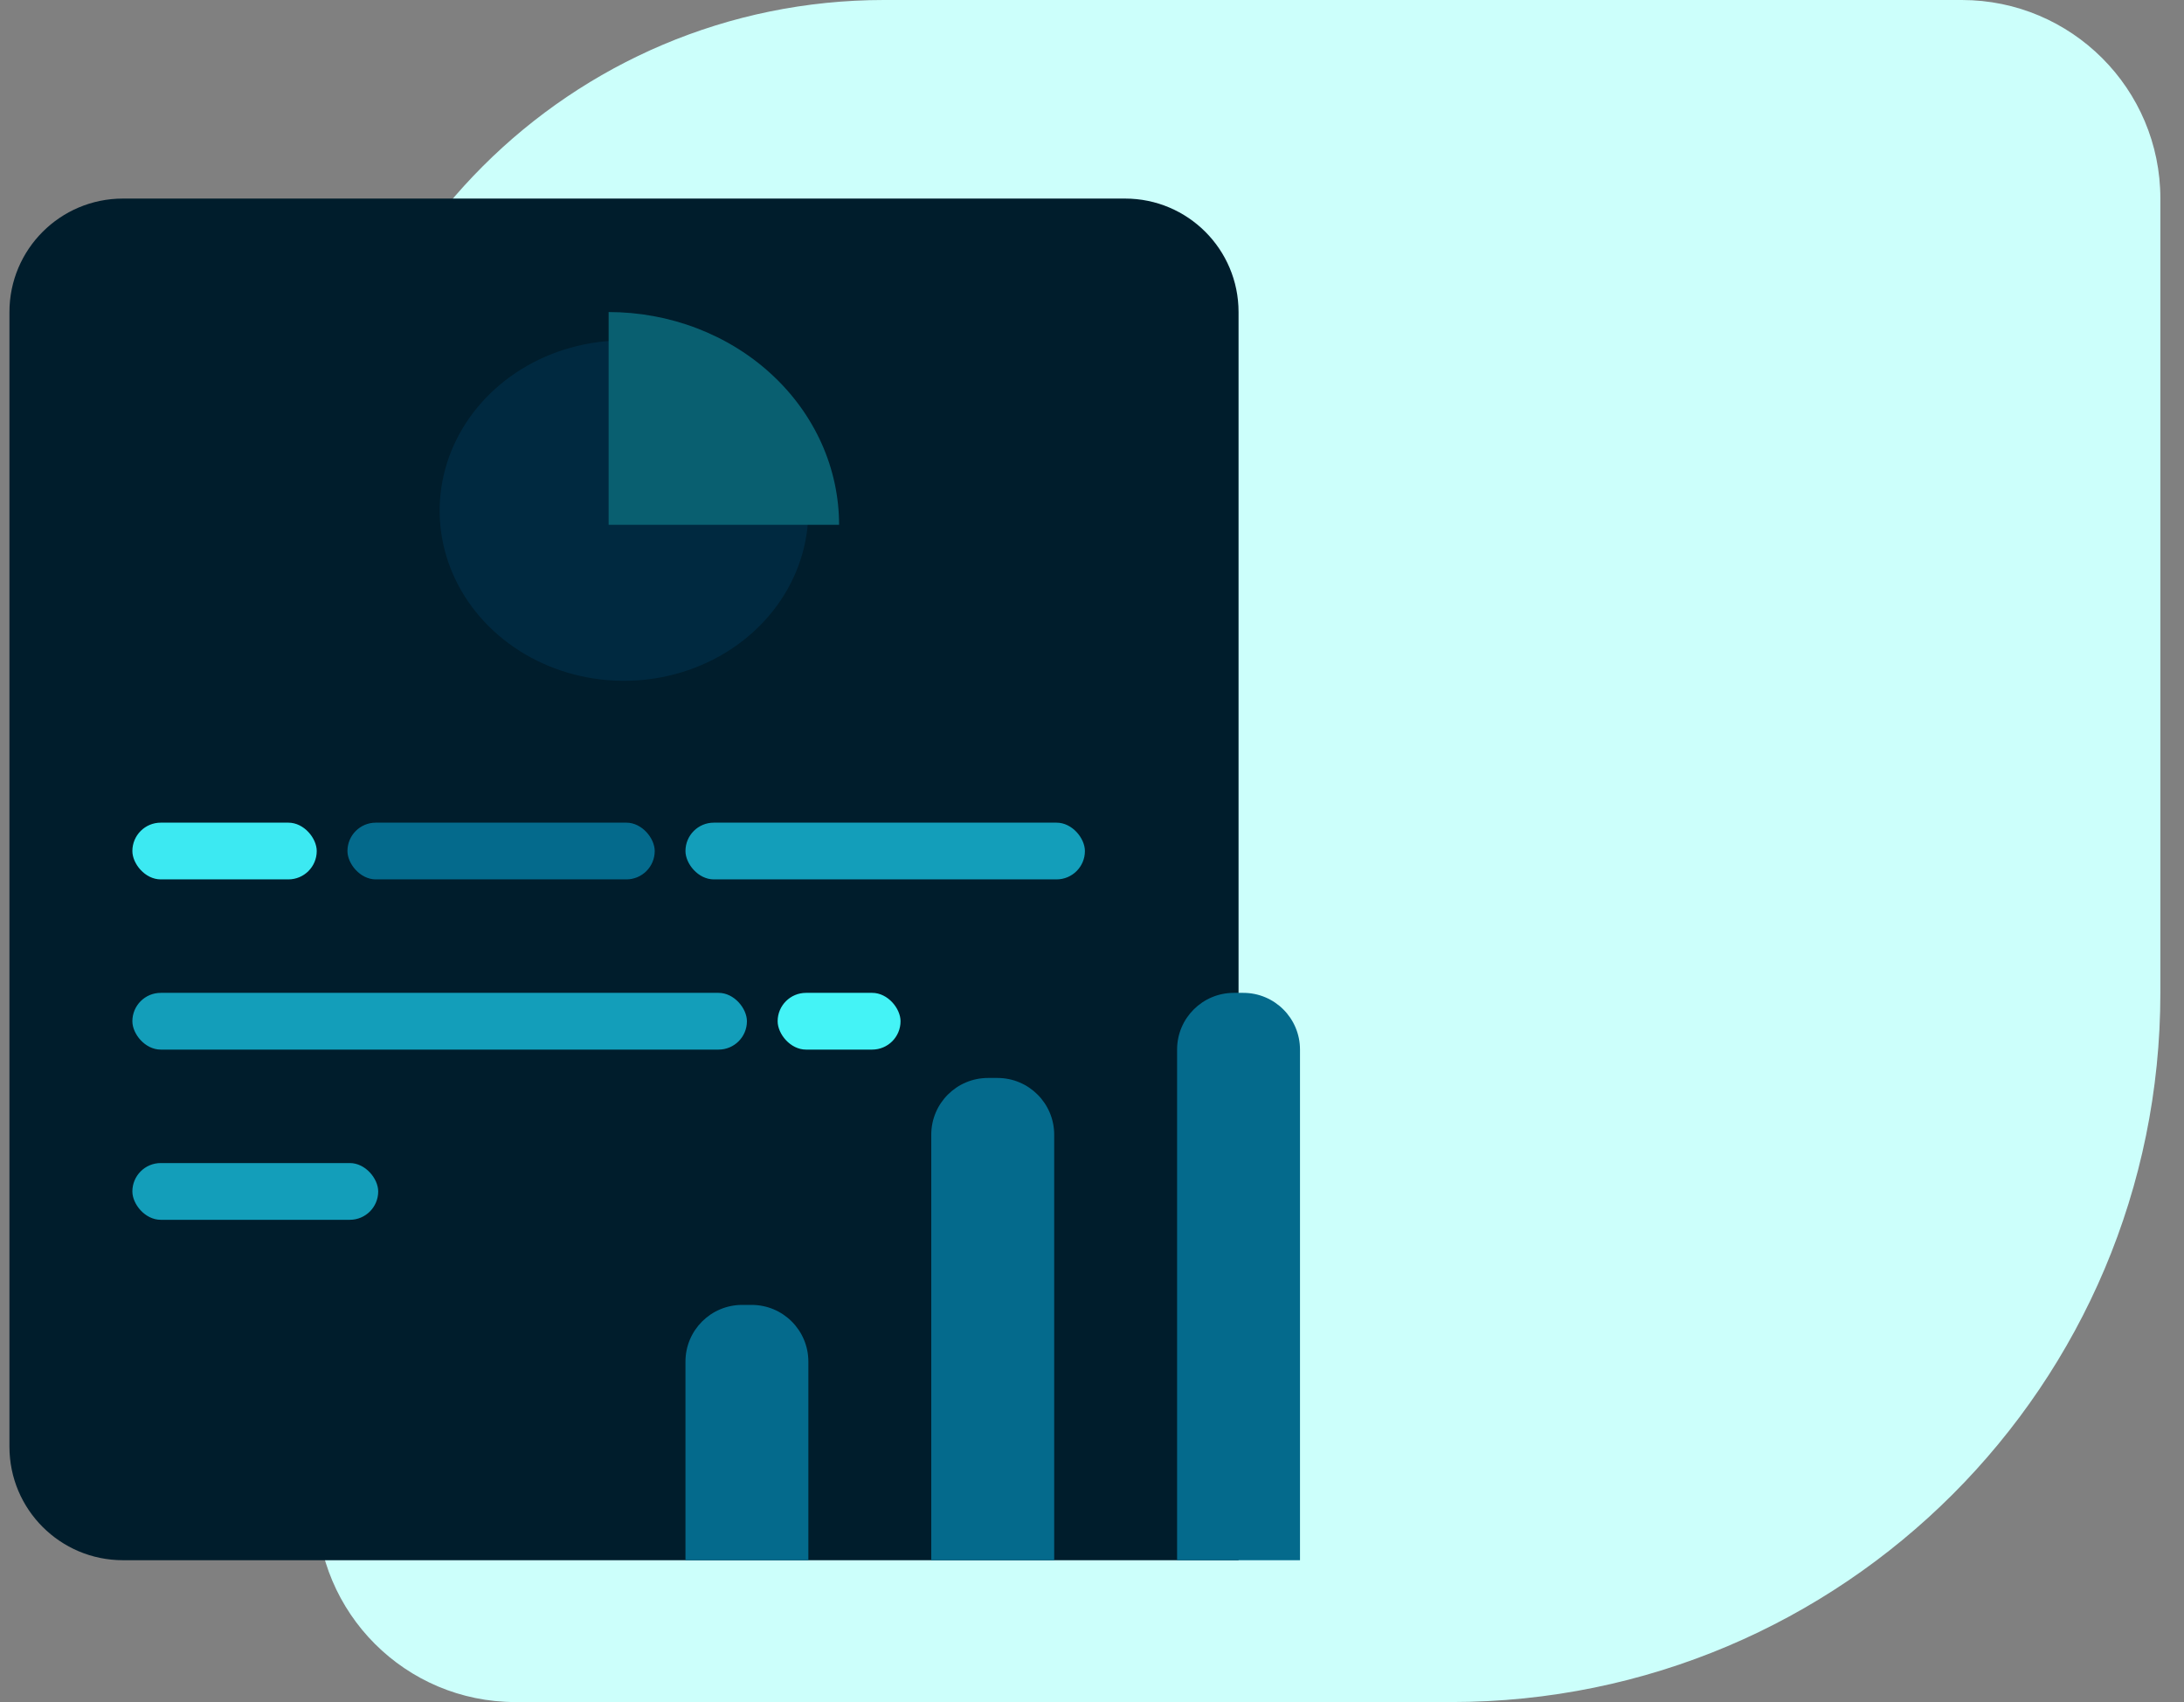<svg xmlns="http://www.w3.org/2000/svg" width="77" height="60" viewBox="0 0 77 60" fill="none"><rect x="0" y="0" width="77" height="60" fill="#808080" stroke="none"/><path d="M76.167 35C76.167 48.807 64.974 60 51.167 60L18.167 60C14.301 60 11.167 56.866 11.167 53L11.167 20C11.167 8.954 20.121 -7.08076e-07 31.167 1.83289e-07L69.167 3.24981e-06C73.033 3.56179e-06 76.167 3.134 76.167 7L76.167 35Z" fill="#CCFFFB"></path><path d="M0.333 11C0.333 8.791 2.124 7 4.333 7H39.667C41.876 7 43.667 8.791 43.667 11V55H4.333C2.124 55 0.333 53.209 0.333 51V11Z" fill="#001D2C"></path><path d="M24.167 48C24.167 46.895 25.062 46 26.167 46H26.5C27.605 46 28.5 46.895 28.5 48V55H24.167V48Z" fill="#046A8C"></path><path d="M32.833 40C32.833 38.895 33.729 38 34.833 38H35.167C36.271 38 37.167 38.895 37.167 40V55H32.833V40Z" fill="#046A8C"></path><path d="M41.5 37C41.5 35.895 42.395 35 43.5 35H43.833C44.938 35 45.833 35.895 45.833 37V55H41.5V37Z" fill="#046A8C"></path><rect x="4.667" y="41" width="8.667" height="2" rx="1" fill="#139EBA"></rect><rect x="4.667" y="35" width="21.667" height="2" rx="1" fill="#139EBA"></rect><rect x="4.667" y="29" width="6.5" height="2" rx="1" fill="#3CE9F2"></rect><rect x="12.25" y="29" width="10.833" height="2" rx="1" fill="#046A8C"></rect><rect x="24.167" y="29" width="14.083" height="2" rx="1" fill="#139EBA"></rect><rect x="27.417" y="35" width="4.333" height="2" rx="1" fill="#44F3F6"></rect><path d="M28.5 18C28.5 19.187 28.119 20.347 27.405 21.333C26.69 22.32 25.675 23.089 24.487 23.543C23.3 23.997 21.993 24.116 20.732 23.885C19.471 23.653 18.313 23.082 17.404 22.243C16.495 21.404 15.876 20.334 15.625 19.171C15.374 18.007 15.503 16.8 15.995 15.704C16.487 14.607 17.32 13.671 18.389 13.011C19.458 12.352 20.714 12 22 12V18H28.5Z" fill="#002940"></path><path d="M21.458 11C22.525 11 23.582 11.194 24.568 11.571C25.553 11.948 26.449 12.5 27.203 13.197C27.958 13.893 28.556 14.72 28.965 15.63C29.373 16.54 29.583 17.515 29.583 18.5L21.458 18.5V11Z" fill="#095F70"></path></svg>